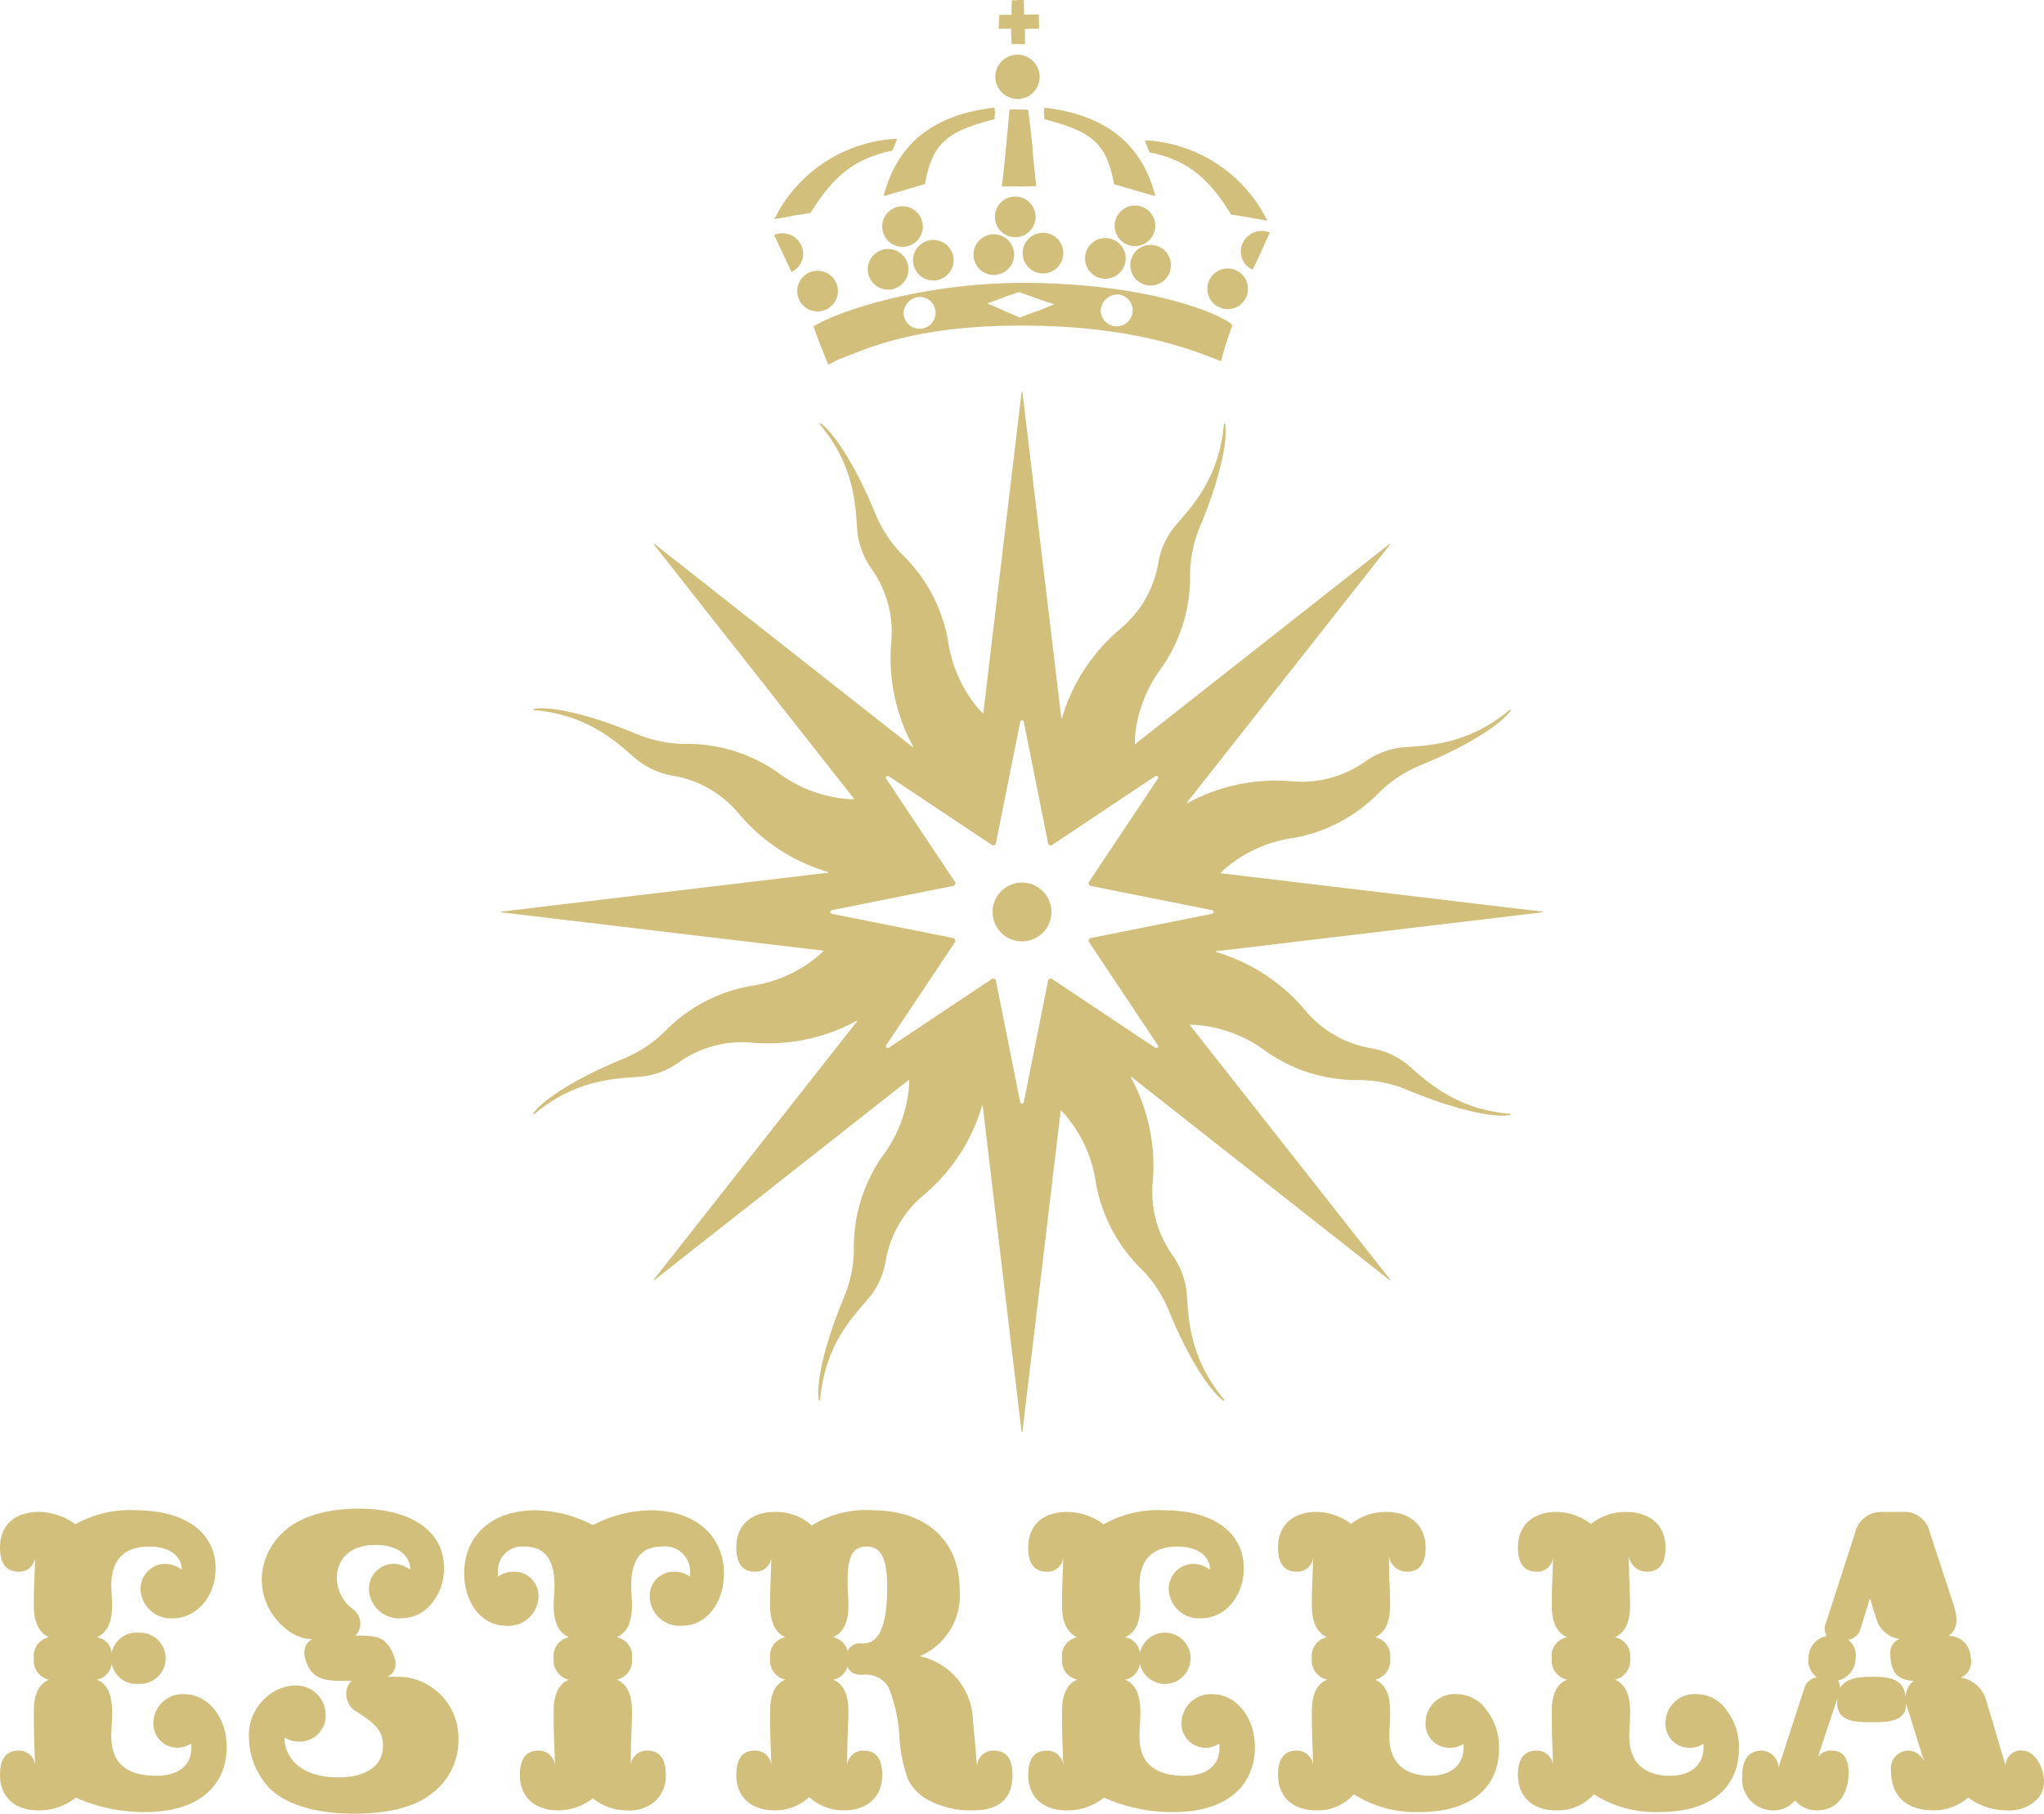 <svg xmlns="http://www.w3.org/2000/svg" id="Capa_1" data-name="Capa 1" viewBox="0 0 196.305 174.21"><defs><style>.cls-1{fill:#d2bf7c;}</style></defs><path class="cls-1" d="M3.722,173.893C1.307,173.893,0,172.507,0,170.488c0-1.545.594-2.336,1.782-2.336a1.544,1.544,0,0,1,1.583,1.386c0-.316-.04-1.069-.078-2.257-.04-1.187-.04-2.138-.04-2.89,0-1.624.475-2.653,1.464-3.05a1.891,1.891,0,0,1-1.464-2.058,1.825,1.825,0,0,1,1.464-2.02c-.989-.435-1.464-1.465-1.464-3.088,0-.436,0-1.148.04-2.177.039-1.07.078-1.862.078-2.376a1.509,1.509,0,0,1-1.583,1.346C.594,150.967,0,150.176,0,148.632c0-2.02,1.307-3.405,3.722-3.405a5.988,5.988,0,0,1,3.523,1.187,10.568,10.568,0,0,1,5.821-1.346c4.711,0,7.642,2.139,7.642,5.583,0,2.653-1.782,4.791-4.119,4.791a2.902,2.902,0,0,1-3.088-2.732,2.386,2.386,0,0,1,2.376-2.494,2.744,2.744,0,0,1,1.583.554c0-1.306-1.188-2.217-3.128-2.217-2.415,0-3.643,1.266-3.643,3.762,0,.316.08,1.583.08,1.861,0,1.623-.475,2.653-1.465,3.088a1.718,1.718,0,0,1,1.425,1.505,2.409,2.409,0,0,1,2.574-1.94,2.459,2.459,0,1,1,0,4.909,2.409,2.409,0,0,1-2.574-1.94A1.803,1.803,0,0,1,9.305,161.341c.99.396,1.465,1.425,1.465,3.05,0,.237,0,.672-.04,1.306-.04.594-.04.989-.04,1.109,0,2.494,1.425,3.762,4.316,3.762,2.257,0,3.365-1.109,3.365-2.653a1.344,1.344,0,0,0-.04-.435,2.311,2.311,0,0,1-3.603-1.98,2.804,2.804,0,0,1,2.969-2.771c2.257,0,4.079,2.217,4.079,5.068,0,3.643-2.614,6.255-7.8,6.255a16.052,16.052,0,0,1-6.692-1.386A5.645,5.645,0,0,1,3.722,173.893Z"></path><path class="cls-1" d="M38.129,161.064a5.57,5.57,0,0,1,3.365,1.03,5.883,5.883,0,0,1,2.534,5.028,6.353,6.353,0,0,1-2.455,5.068q-2.435,2.019-7.602,2.02c-3.92,0-6.811-1.03-8.196-2.574a7.141,7.141,0,0,1-1.862-4.672,4.778,4.778,0,0,1,1.425-3.722,4.398,4.398,0,0,1,2.97-1.346,2.842,2.842,0,0,1,2.969,2.85,2.478,2.478,0,0,1-2.534,2.534,2.413,2.413,0,0,1-1.425-.395c0,2.02,1.663,3.84,5.148,3.84,2.534,0,4.316-.989,4.316-3.049,0-1.425-.753-2.138-2.455-3.208a1.986,1.986,0,0,1-1.07-1.741,1.618,1.618,0,0,1,.515-1.268h-.95c-1.94,0-2.851-.396-3.365-1.703-.436-1.069-.237-1.86.515-2.297a4.308,4.308,0,0,1-2.811-1.266,6.004,6.004,0,0,1-2.02-4.633,6.285,6.285,0,0,1,1.94-4.276c1.386-1.425,3.999-2.375,7.325-2.375,5.227,0,8.236,2.257,8.236,5.702a5.176,5.176,0,0,1-1.188,3.405,3.69,3.69,0,0,1-2.929,1.424A2.881,2.881,0,0,1,35.437,152.67a2.376,2.376,0,0,1,2.375-2.455,2.75,2.75,0,0,1,1.585.554c0-1.386-1.228-2.376-3.327-2.376-2.415,0-3.721,1.347-3.721,3.208a3.774,3.774,0,0,0,1.504,2.93,1.773,1.773,0,0,1,.753,1.386,1.613,1.613,0,0,1-.476,1.188h.199c2.018,0,2.692.198,3.365,1.623.515,1.069.355,1.86-.476,2.335Z"></path><path class="cls-1" d="M66.281,151.047a2.417,2.417,0,0,0-2.732-2.494c-1.94,0-2.93,1.228-2.93,3.722,0,.355.08,1.703.08,1.9,0,1.623-.476,2.653-1.465,3.088a1.826,1.826,0,0,1,1.465,2.02,1.892,1.892,0,0,1-1.465,2.058c.989.396,1.465,1.425,1.465,3.05,0,.672-.04,1.583-.08,2.652s-.04,1.9-.04,2.494a1.545,1.545,0,0,1,1.585-1.386c1.187,0,1.781.792,1.781,2.336a3.345,3.345,0,0,1-.95,2.455,3.736,3.736,0,0,1-2.773.951,5.275,5.275,0,0,1-3.286-1.148,5.527,5.527,0,0,1-3.286,1.148c-2.416,0-3.722-1.386-3.722-3.405,0-1.545.594-2.336,1.782-2.336a1.544,1.544,0,0,1,1.583,1.386c0-.594-.04-1.425-.08-2.494s-.04-1.98-.04-2.652c0-1.624.476-2.653,1.465-3.05a1.892,1.892,0,0,1-1.465-2.058,1.826,1.826,0,0,1,1.465-2.02c-.989-.435-1.465-1.465-1.465-3.088,0-.198.08-1.545.08-1.9,0-2.494-.95-3.722-2.851-3.722a2.327,2.327,0,0,0-2.574,2.494v.396a2.557,2.557,0,0,1,1.545-.476,2.312,2.312,0,0,1,2.336,2.416,2.872,2.872,0,0,1-3.128,2.771c-2.336,0-3.999-2.217-3.999-5.028,0-3.525,2.534-6.059,6.85-6.059a12.254,12.254,0,0,1,5.503,1.425,12.411,12.411,0,0,1,5.543-1.425c4.435,0,7.048,2.574,7.048,6.059,0,2.811-1.663,5.028-3.998,5.028a2.872,2.872,0,0,1-3.128-2.771,2.311,2.311,0,0,1,2.335-2.416,2.557,2.557,0,0,1,1.545.476Z"></path><path class="cls-1" d="M82.75,160.866c-.752,0-1.187-.277-1.346-.792a1.814,1.814,0,0,1-1.386,1.266c.99.396,1.465,1.425,1.465,3.05,0,.475-.04,1.306-.08,2.494-.04,1.148-.04,2.058-.04,2.652a1.546,1.546,0,0,1,1.585-1.386c1.188,0,1.781.792,1.781,2.336,0,2.02-1.306,3.405-3.721,3.405a4.89,4.89,0,0,1-3.287-1.268,4.885,4.885,0,0,1-3.286,1.268c-2.415,0-3.722-1.386-3.722-3.405,0-1.545.594-2.336,1.782-2.336a1.544,1.544,0,0,1,1.583,1.386c0-.316-.04-1.069-.078-2.257-.04-1.187-.04-2.138-.04-2.89,0-1.624.475-2.653,1.464-3.05a1.891,1.891,0,0,1-1.464-2.058,1.825,1.825,0,0,1,1.464-2.02c-.989-.435-1.464-1.465-1.464-3.088,0-.436,0-1.148.04-2.177.039-1.07.078-1.862.078-2.376a1.509,1.509,0,0,1-1.583,1.346c-1.188,0-1.782-.792-1.782-2.335,0-2.02,1.307-3.405,3.722-3.405a5.039,5.039,0,0,1,3.523,1.306,9.732,9.732,0,0,1,5.821-1.465c5.028,0,8.394,2.771,8.394,7.721a6.351,6.351,0,0,1-3.84,6.296,6.468,6.468,0,0,1,5.107,6.137l.239,2.574c.078.989.118,1.583.158,1.781a1.559,1.559,0,0,1,1.623-1.425c1.188,0,1.782.792,1.782,2.336,0,2.257-1.266,3.405-3.802,3.405a8.527,8.527,0,0,1-4.275-.99,4.572,4.572,0,0,1-1.94-1.94,14.443,14.443,0,0,1-.831-3.88,15.222,15.222,0,0,0-1.03-4.949,2.499,2.499,0,0,0-2.455-1.268Zm.159-3.009c1.544,0,2.297-1.782,2.297-5.385,0-2.811-.594-3.92-1.98-3.92-1.425,0-1.822,1.109-1.822,3.365,0,.277,0,.712.04,1.306.04.554.04.871.04.951,0,1.623-.475,2.653-1.465,3.088a1.787,1.787,0,0,1,1.386,1.346,1.256,1.256,0,0,1,1.346-.752Z"></path><path class="cls-1" d="M102.469,173.893c-2.415,0-3.722-1.386-3.722-3.405,0-1.545.594-2.336,1.782-2.336a1.544,1.544,0,0,1,1.583,1.386c0-.316-.04-1.069-.078-2.257-.04-1.187-.04-2.138-.04-2.89,0-1.624.475-2.653,1.464-3.05a1.891,1.891,0,0,1-1.464-2.058,1.825,1.825,0,0,1,1.464-2.02c-.989-.435-1.464-1.465-1.464-3.088,0-.436,0-1.148.04-2.177.039-1.07.078-1.862.078-2.376a1.509,1.509,0,0,1-1.583,1.346c-1.188,0-1.782-.792-1.782-2.335,0-2.02,1.307-3.405,3.722-3.405a5.988,5.988,0,0,1,3.523,1.187,10.568,10.568,0,0,1,5.821-1.346c4.711,0,7.642,2.139,7.642,5.583,0,2.653-1.782,4.791-4.119,4.791a2.902,2.902,0,0,1-3.088-2.732,2.386,2.386,0,0,1,2.376-2.494,2.744,2.744,0,0,1,1.583.554c0-1.306-1.188-2.217-3.128-2.217-2.415,0-3.643,1.266-3.643,3.762,0,.316.08,1.583.08,1.861,0,1.623-.475,2.653-1.465,3.088a1.718,1.718,0,0,1,1.425,1.505,2.46,2.46,0,1,1,0,1.029,1.803,1.803,0,0,1-1.425,1.544c.99.396,1.465,1.425,1.465,3.05,0,.237,0,.672-.04,1.306-.04.594-.04.989-.04,1.109,0,2.494,1.425,3.762,4.316,3.762,2.257,0,3.365-1.109,3.365-2.653a1.344,1.344,0,0,0-.04-.435,2.311,2.311,0,0,1-3.603-1.98,2.804,2.804,0,0,1,2.969-2.771c2.257,0,4.079,2.217,4.079,5.068,0,3.643-2.614,6.255-7.8,6.255a16.052,16.052,0,0,1-6.692-1.386A5.645,5.645,0,0,1,102.469,173.893Z"></path><path class="cls-1" d="M140.558,167.479a2.031,2.031,0,0,1-1.188.395,2.287,2.287,0,0,1-2.455-2.455,2.766,2.766,0,0,1,2.969-2.692,3.473,3.473,0,0,1,2.891,1.544,5.71,5.71,0,0,1,1.188,3.682c0,3.643-2.574,6.097-7.602,6.097a11.044,11.044,0,0,1-6.336-1.703,4.644,4.644,0,0,1-3.563,1.545c-2.415,0-3.722-1.386-3.722-3.405,0-1.545.594-2.336,1.782-2.336a1.544,1.544,0,0,1,1.583,1.386c0-.515-.04-1.306-.078-2.415-.04-1.109-.04-2.02-.04-2.732,0-1.624.475-2.653,1.464-3.05a1.891,1.891,0,0,1-1.464-2.058,1.825,1.825,0,0,1,1.464-2.02c-.989-.435-1.464-1.465-1.464-3.088,0-.396,0-1.069.04-2.059.039-.989.078-1.821.078-2.494a1.509,1.509,0,0,1-1.583,1.346c-1.188,0-1.782-.792-1.782-2.335,0-2.02,1.307-3.405,3.722-3.405a5.519,5.519,0,0,1,3.286,1.148,5.407,5.407,0,0,1,3.365-1.148c2.495,0,3.802,1.465,3.802,3.405,0,1.544-.594,2.335-1.782,2.335a1.73,1.73,0,0,1-1.742-1.9c0,.594,0,1.465.04,2.534s.08,1.94.08,2.574c0,1.623-.475,2.653-1.465,3.088a1.825,1.825,0,0,1,1.465,2.02,1.891,1.891,0,0,1-1.465,2.058c.99.396,1.465,1.425,1.465,3.05,0,.237,0,.672-.04,1.306-.04.594-.04.989-.04,1.109,0,2.534,1.505,3.762,3.92,3.762,2.179,0,3.208-1.228,3.208-2.693Z"></path><path class="cls-1" d="M163.6,167.479a2.031,2.031,0,0,1-1.188.395,2.287,2.287,0,0,1-2.455-2.455,2.766,2.766,0,0,1,2.969-2.692,3.473,3.473,0,0,1,2.891,1.544,5.71,5.71,0,0,1,1.188,3.682c0,3.643-2.574,6.097-7.602,6.097a11.044,11.044,0,0,1-6.336-1.703,4.644,4.644,0,0,1-3.563,1.545c-2.415,0-3.722-1.386-3.722-3.405,0-1.545.594-2.336,1.782-2.336a1.544,1.544,0,0,1,1.583,1.386c0-.515-.04-1.306-.078-2.415-.04-1.109-.04-2.02-.04-2.732,0-1.624.475-2.653,1.464-3.05A1.891,1.891,0,0,1,149.03,159.283a1.825,1.825,0,0,1,1.464-2.02c-.989-.435-1.464-1.465-1.464-3.088,0-.396,0-1.069.04-2.059.039-.989.078-1.821.078-2.494a1.509,1.509,0,0,1-1.583,1.346c-1.188,0-1.782-.792-1.782-2.335,0-2.02,1.307-3.405,3.722-3.405a5.519,5.519,0,0,1,3.286,1.148,5.407,5.407,0,0,1,3.365-1.148c2.495,0,3.802,1.465,3.802,3.405,0,1.544-.594,2.335-1.782,2.335a1.73,1.73,0,0,1-1.742-1.9c0,.594,0,1.465.04,2.534s.08,1.94.08,2.574c0,1.623-.475,2.653-1.465,3.088a1.825,1.825,0,0,1,1.465,2.02,1.891,1.891,0,0,1-1.465,2.058c.99.396,1.465,1.425,1.465,3.05,0,.237,0,.672-.04,1.306-.04.594-.04.989-.04,1.109,0,2.534,1.505,3.762,3.92,3.762,2.179,0,3.208-1.228,3.208-2.693Z"></path><path class="cls-1" d="M183.317,164.469a4.316,4.316,0,0,1-.237-.91c0,1.386-.911,1.86-2.93,1.86h-.792c-2.177,0-3.088-.594-2.891-2.297-.989,2.97-1.623,4.831-1.86,5.622a1.583,1.583,0,0,1,1.306-.594c1.069,0,1.623.713,1.623,2.139,0,1.94-.989,3.603-3.049,3.603a2.743,2.743,0,0,1-2.098-.951,2.684,2.684,0,0,1-2.179.951,2.993,2.993,0,0,1-2.89-3.286c0-1.624.633-2.456,1.9-2.456a1.677,1.677,0,0,1,1.583,1.624l2.455-7.524a1.522,1.522,0,0,1,1.228-1.148,1.967,1.967,0,0,1-.792-1.9,2.13,2.13,0,0,1,1.742-2.059,1.351,1.351,0,0,1-.08-1.227l2.811-8.711a2.564,2.564,0,0,1,2.574-1.98h1.94a2.504,2.504,0,0,1,2.653,1.94l2.335,7.127c.436,1.386.237,2.335-.554,2.85a2.066,2.066,0,0,1,2.139,2.059,1.661,1.661,0,0,1-.911,1.94,3.002,3.002,0,0,1,2.415,2.217l.277.951c.277.752.831,2.891,1.585,5.266a1.454,1.454,0,0,1,1.623-1.425c1.069,0,2.059,1.465,2.059,3.01a2.438,2.438,0,0,1-.911,1.9,3.89,3.89,0,0,1-2.732.831,6.288,6.288,0,0,1-3.643-1.228,4.997,4.997,0,0,1-3.287,1.228c-2.574,0-4.117-1.306-4.117-3.84a1.699,1.699,0,0,1,1.703-1.901,1.727,1.727,0,0,1,1.504,1.109Zm-3.326-3.405c2.058,0,2.89.516,3.049,2.059a1.87,1.87,0,0,1,.752-1.663c-1.465-.119-2.059-.674-2.217-2.098-.159-.99.119-1.624.871-1.941a2.681,2.681,0,0,1-2.217-1.86c-.317-.951-.515-1.623-.634-2.059l-.871,2.811a1.463,1.463,0,0,1-1.228,1.188,1.939,1.939,0,0,1,.713,1.862,2.199,2.199,0,0,1-1.703,2.058.995.995,0,0,1,.198.753c.396-.753,1.346-1.11,2.811-1.11Z"></path><path class="cls-1" d="M148.119,87.635a.038.038,0,0,0,0-.075l-30.921-3.685c.133-.133.266-.268.404-.394a12.889,12.889,0,0,1,6.641-2.995,15.232,15.232,0,0,0,8.279-4.427,12.265,12.265,0,0,1,4.017-2.598c5.278-2.183,7.98-4.285,8.558-5.234.039-.064-.056-.093-.119-.04-4.22,3.563-8.332,3.404-10.402,3.61a7.615,7.615,0,0,0-3.524,1.393q-.056.039-.112.078a10.501,10.501,0,0,1-6.717,1.789,17.748,17.748,0,0,0-10.178,2.083.037.037,0,0,1-.045-.057l19.511-24.79a.038.038,0,0,0-.053-.053L108.988,71.498c-0-.189-.001-.378.007-.564a12.89,12.89,0,0,1,2.578-6.814,15.232,15.232,0,0,0,2.724-8.984,12.265,12.265,0,0,1,1.003-4.677c2.188-5.276,2.613-8.672,2.35-9.753-.018-.072-.106-.026-.112.056-.465,5.504-3.485,8.298-4.802,9.908a7.615,7.615,0,0,0-1.507,3.477q-.012.068-.024.135a10.501,10.501,0,0,1-3.485,6.015,17.748,17.748,0,0,0-5.724,8.67.037.037,0,0,1-.072-.009l-3.733-31.326a.038.038,0,0,0-.075,0L94.43,68.552c-.133-.133-.268-.266-.394-.404a12.89,12.89,0,0,1-2.995-6.641,15.232,15.232,0,0,0-4.427-8.278,12.264,12.264,0,0,1-2.598-4.017c-2.183-5.278-4.285-7.979-5.234-8.558-.064-.039-.093.056-.04.119,3.563,4.22,3.403,8.332,3.61,10.402a7.615,7.615,0,0,0,1.393,3.524q.04.056.078.112a10.501,10.501,0,0,1,1.789,6.717A17.748,17.748,0,0,0,87.695,71.706a.037.037,0,0,1-.057.045L62.847,52.24a.038.038,0,0,0-.053.053L82.053,76.762c-.189 0-.378.001-.564-.007a12.89,12.89,0,0,1-6.814-2.578,15.232,15.232,0,0,0-8.984-2.724,12.264,12.264,0,0,1-4.677-1.003c-5.276-2.188-8.672-2.613-9.753-2.35-.072.018-.026.106.056.113,5.504.465,8.298,3.485,9.908,4.802a7.615,7.615,0,0,0,3.477,1.507q.068.012.135.024A10.501,10.501,0,0,1,70.851,78.031a17.748,17.748,0,0,0,8.67,5.724.037.037,0,0,1-.009.072l-31.326,3.733a.038.038,0,0,0,0,.075l30.921,3.685c-.133.133-.266.268-.404.394a12.889,12.889,0,0,1-6.641,2.995,15.232,15.232,0,0,0-8.278,4.427,12.264,12.264,0,0,1-4.017,2.598c-5.278,2.183-7.98,4.285-8.558,5.234-.039.064.056.093.119.04,4.22-3.563,8.332-3.404,10.402-3.61a7.614,7.614,0,0,0,3.524-1.393q.056-.039.112-.078a10.501,10.501,0,0,1,6.717-1.789,17.748,17.748,0,0,0,10.178-2.083.037.037,0,0,1,.045.057L62.794,122.903a.038.038,0,0,0,.053.053l24.47-19.259c0.0.189.001.378-.007.564a12.89,12.89,0,0,1-2.578,6.814,15.232,15.232,0,0,0-2.724,8.984,12.266,12.266,0,0,1-1.003,4.677c-2.188,5.276-2.613,8.672-2.35,9.753.018.072.106.026.112-.056.465-5.504,3.485-8.298,4.802-9.908a7.614,7.614,0,0,0,1.507-3.477q.012-.068.024-.135a10.501,10.501,0,0,1,3.485-6.015,17.748,17.748,0,0,0,5.724-8.67.037.037,0,0,1,.072.009l3.733,31.326a.038.038,0,0,0,.075,0l3.685-30.921c.133.133.268.266.394.404a12.89,12.89,0,0,1,2.995,6.641,15.232,15.232,0,0,0,4.427,8.278,12.264,12.264,0,0,1,2.598,4.017c2.183,5.278,4.285,7.979,5.234,8.558.064.039.093-.056.04-.119-3.563-4.22-3.403-8.332-3.61-10.402a7.615,7.615,0,0,0-1.393-3.524q-.039-.056-.078-.112a10.501,10.501,0,0,1-1.789-6.717,17.748,17.748,0,0,0-2.083-10.178.037.037,0,0,1,.057-.045l24.79,19.511a.038.038,0,0,0,.053-.053L114.252,98.433c.189-0.0.378-.001.564.007a12.89,12.89,0,0,1,6.814,2.578,15.232,15.232,0,0,0,8.984,2.724,12.265,12.265,0,0,1,4.677,1.003c5.276,2.188,8.672,2.613,9.753,2.35.072-.018.026-.106-.056-.112-5.504-.465-8.298-3.485-9.908-4.802a7.615,7.615,0,0,0-3.477-1.507q-.068-.012-.135-.024a10.501,10.501,0,0,1-6.015-3.485,17.748,17.748,0,0,0-8.67-5.724.037.037,0,0,1,.009-.072Zm-43.48,2.49-.113.272,6.665,9.993a.177.177,0,0,1-.246.246l-9.993-6.665-.272.113-2.353,11.779a.177.177,0,0,1-.348,0L95.625,94.084l-.272-.113-9.993,6.665a.177.177,0,0,1-.246-.246l6.665-9.993-.113-.272L79.887,87.772a.177.177,0,0,1,0-.348l11.779-2.353.113-.272-6.665-9.993a.177.177,0,0,1,.246-.246l9.993,6.665.272-.113,2.353-11.779a.177.177,0,0,1,.348,0l2.353,11.779.272.113,9.993-6.665a.177.177,0,0,1,.246.246l-6.665,9.993.113.272L116.418,87.424a.177.177,0,0,1,0,.348Zm-3.662-2.527a2.824,2.824,0,1,1-2.824-2.824A2.824,2.824,0,0,1,100.977,87.598Z"></path><path class="cls-1" d="M84.86,18.831c1.274-4.884,4.578-7.777,10.65-8.501.119,1.072.044.032.009,1.115-4.535,1.18-5.966,2.254-6.689,6.241-3.891,1.106.163-.02-3.97,1.145M100.302,11.454c-.035-1.084-.11-.044.009-1.116,6.072.725,9.377,3.617,10.651,8.502-4.133-1.164-.079-.038-3.97-1.145-.722-3.987-2.153-5.061-6.689-6.24M85.29,23.916a1.952,1.952,0,1,1-1.949,1.952A1.95,1.95,0,0,1,85.29,23.916m3.337-2.152a1.949,1.949,0,1,1-1.949-1.952,1.95,1.95,0,0,1,1.949,1.952M95.59,7.328a2.128,2.128,0,1,1,2.127,2.179A2.154,2.154,0,0,1,95.59,7.328m3.158,3.217c.874,7.345-.006.048.772,7.334-3.229.099.053-.019-3.315.031,0,0,.082-.006.747-7.393,1.922-.013.084-.013,1.797.029m-1.251,8.334a1.952,1.952,0,1,1-1.949,1.952,1.951,1.951,0,0,1,1.949-1.952m2.665,3.48a1.952,1.952,0,1,1-1.949,1.952,1.951,1.951,0,0,1,1.949-1.952m-4.72.145a1.952,1.952,0,1,1-1.949,1.952,1.951,1.951,0,0,1,1.949-1.952m.485-19.743c-.031-.59.059-.841.042-1.326.2-.003,1.196-.012,1.196-.012A10.305,10.305,0,0,1,97.187.016c.639.033.57-.048,1.138-.001l.033,1.396s1.052-.023,1.401-.024c.026.556.027.964.035,1.368-1.331.026.274-.031-1.355.027-.013.257.006,1.194-.001,1.452-.6.002-.646-.009-1.28-.005-.025-.495-.037-1.007-.06-1.482-.867-.001-.36.021-1.17.015M87.686,24.993a1.949,1.949,0,1,1,1.949,1.951,1.95,1.95,0,0,1-1.949-1.951m23.265-3.301a1.949,1.949,0,1,1-1.949-1.952,1.951,1.951,0,0,1,1.949,1.952m6.956,8.001a1.952,1.952,0,1,1,1.949-1.951,1.95,1.95,0,0,1-1.949,1.951M109.934,13.477a13.887,13.887,0,0,1,11.784,7.722c-3.467-.593-.022-.056-3.477-.587-2.183-3.526-4.19-5.228-7.833-5.985-.549-1.252.013.023-.474-1.15m10.367,12.425a1.9,1.9,0,0,1-.947-2.559,2.003,2.003,0,0,1,2.604-.998c-.832,1.793-1.404,3.103-1.657,3.557Zm-44.297.221c-.317-.734-.58-1.231-1.656-3.557a2.003,2.003,0,0,1,2.604.998,1.9,1.9,0,0,1-.948,2.559m2.518,3.789a1.952,1.952,0,1,1,1.949-1.951,1.95,1.95,0,0,1-1.949,1.951m27.634-7.044a1.952,1.952,0,1,1-1.949,1.952,1.951,1.951,0,0,1,1.949-1.952M74.363,21.049a13.887,13.887,0,0,1,11.784-7.722,6.371,6.371,0,0,1-.475,1.15c-3.643.756-5.65,2.459-7.833,5.985-3.454.531-.009-.006-3.476.587m36.138,2.474a1.952,1.952,0,1,1-1.949,1.952,1.951,1.951,0,0,1,1.949-1.952M80.79,34.429c2.398-.896,6.974-3.171,17.397-3.154,10.51.017,16.127,2.25,19.077,3.42a34.392,34.392,0,0,1,1.089-3.437c-.183-.591-7.05-4.084-20.182-4.084-8.935,0-17.196,2.445-20.041,4.176.622,1.689.131.455,1.405,3.662.369-.126.695-.375,1.255-.584m26.614-6.141a1.533,1.533,0,1,1-1.69,1.525,1.614,1.614,0,0,1,1.69-1.525m-9.526-.236c.884.322,2.482.919,3.374,1.164-3.161,1.347-.045,0-3.29,1.293-3.046-1.305.032.022-3.121-1.357,3.121-1.186,1.521-.558,3.036-1.099m-9.404.47a1.533,1.533,0,1,1-1.69,1.524A1.613,1.613,0,0,1,88.474,28.523"></path></svg>